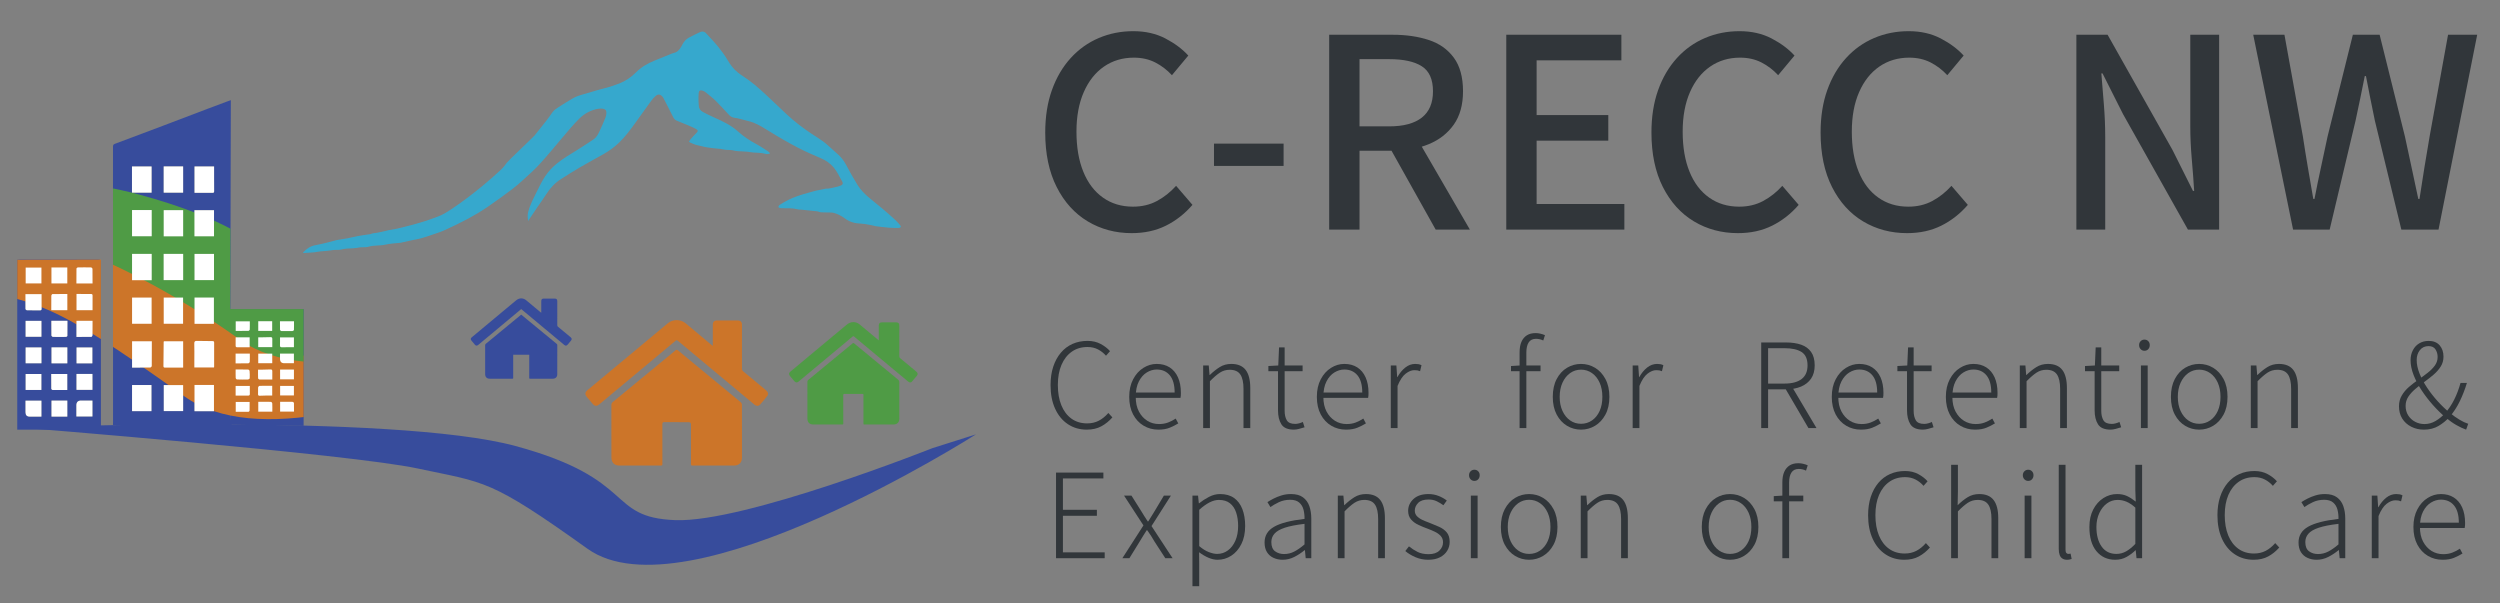 <?xml version="1.0" encoding="UTF-8"?> <svg xmlns="http://www.w3.org/2000/svg" xmlns:xlink="http://www.w3.org/1999/xlink" id="final_logo_-_400px_wide" data-name="final logo - 400px wide" width="580" height="140" version="1.1" viewBox="0 0 580 140"><rect x="0" y="0" width="580" height="140" fill="#808080" stroke="none"/><defs><clipPath id="clippath"><path d="M23.412,99.685H4.002v-39.414l19.41-.051v39.464ZM26.214,98.62l44.225.183v-27.104h-17.033l.149-48.462-27.341,10.362v65.02Z" fill="none" stroke-width="0"></path></clipPath></defs><g id="mtn"><path d="M208.83,52.243c-.335-.393-.678-.783-1.052-1.138-1.921-1.822-3.989-3.473-6.037-5.147-1.093-.893-2.088-1.905-2.83-3.106-.932-1.507-1.798-3.058-2.625-4.626-.461-.875-1.046-1.629-1.753-2.299-.465-.44-.953-.858-1.434-1.28-.698-.612-1.366-1.266-2.109-1.818-.859-.639-1.79-1.179-2.681-1.775-2.063-1.382-4.036-2.88-5.851-4.578-1.6-1.497-3.168-3.027-4.779-4.512-1.656-1.527-3.337-3.028-5.247-4.244-.418-.266-.819-.561-1.209-.866-1.025-.799-1.773-1.814-2.434-2.934-.648-1.098-1.415-2.136-2.22-3.127-.871-1.073-1.847-2.062-2.777-3.087-.41-.452-.913-.47-1.418-.24-.788.359-1.556.762-2.332,1.147-.604.3-1.109.72-1.477,1.286-.191.293-.337.616-.515.918-.397.671-.852,1.267-1.681,1.454-.339.077-.662.226-.987.356-1.183.477-2.362.962-3.544,1.44-1.605.65-3.082,1.506-4.306,2.744-1.12,1.133-2.406,1.989-3.893,2.57-1.229.48-2.477.882-3.76,1.187-.538.128-1.071.283-1.602.439-.946.278-1.883.589-2.836.841-.941.249-1.856.557-2.694,1.053-1.048.62-2.087,1.257-3.107,1.922-.55.359-1.118.708-1.506,1.273-.444.646-.896,1.287-1.377,1.905-.902,1.157-1.825,2.298-2.745,3.441-.333.413-6.11,5.86-6.396,6.265-.426.604-.89,1.2-1.43,1.7-1.32,1.22-2.664,2.419-4.052,3.561-2.361,1.944-4.776,3.821-7.333,5.507-1.034.682-2.065,1.366-3.247,1.781-.911.32-1.809.681-2.727.978-1.033.334-2.08.623-3.124.92-.494.14-.995.254-1.494.379-.697.175-1.39.369-2.092.518-.723.153-1.455.262-2.183.392-.06.011-.117.04-.177.054-.761.174-1.515.388-2.285.506-.51.078-1.025.093-1.509.302-.129.055-.283.052-.426.074-.813.123-1.63.224-2.437.374-.846.157-1.681.378-2.526.541-.766.147-1.541.254-2.311.379-.061.01-.123.019-.182.034-.673.177-1.342.369-2.018.53-.958.229-1.914.478-2.884.644-1.119.191-1.98.78-2.743,1.566-.071.073-.112.176-.163.258.656-.039,1.27-.075,1.884-.113.247-.015.496-.024.74-.057.467-.063.93-.158,1.398-.21.554-.061,1.114-.078,1.668-.137.53-.056,1.056-.162,1.587-.209.514-.045,1.056.049,1.544-.079.915-.241,1.836-.273,2.766-.294.287-.006.574-.049.859-.088.346-.047.688-.129,1.035-.156.556-.044,1.152.061,1.665-.103,1.302-.415,2.664-.198,3.981-.504,1.136-.264,2.326-.295,3.492-.43.061-.007.121-.025.182-.039.801-.179,1.602-.364,2.405-.536.702-.151,1.417-.249,2.107-.439.91-.251,1.806-.554,2.699-.862.973-.335,1.964-.638,2.896-1.066,1.818-.833,3.629-1.69,5.389-2.637,1.544-.83,3.057-1.732,4.508-2.715,1.967-1.331,3.878-2.747,5.779-4.172.924-.693,1.795-1.464,2.646-2.247,1.263-1.161,2.561-2.296,3.711-3.563,1.848-2.034,3.596-4.158,5.37-6.258,1.215-1.437,2.417-2.881,3.754-4.212,1.257-1.252,2.725-2.055,4.467-2.347.342-.057.705-.057,1.05-.012.576.074.854.392.83.958-.016.363-.074.744-.209,1.077-.443,1.088-.904,2.17-1.408,3.231-.327.687-.682,1.386-1.342,1.828-1.201.804-2.408,1.599-3.631,2.369-1.643,1.034-3.34,1.988-4.849,3.216-1.06.862-2.01,1.836-2.769,2.993-.727,1.108-1.31,2.286-1.891,3.471-.779,1.588-1.636,3.137-2.063,4.875-.122.499-.173,1.37.06,2.052.08-.182.109-.284.165-.367.655-.978,1.31-1.955,1.972-2.928.674-.99,1.385-1.956,2.027-2.966.902-1.419,2.02-2.614,3.44-3.512,1.446-.914,2.889-1.836,4.366-2.698,1.817-1.059,3.672-2.052,5.502-3.089,1.3-.736,2.498-1.619,3.578-2.651,1.503-1.436,2.712-3.116,3.921-4.793,1.184-1.642,2.351-3.298,3.545-4.933.278-.381.613-.73.964-1.048.6-.544,1.125-.482,1.649.147.066.079.135.16.181.25.764,1.487,1.54,2.968,2.274,4.47.198.405.472.672.864.835.836.348,1.683.67,2.517,1.024.644.273,1.292.546,1.905.88.533.29.517.535.098.953-.482.48-.937.987-1.388,1.496-.129.145-.204.337-.323.541.181.105.295.192.423.241.519.197,1.03.453,1.569.553.746.139,1.461.386,2.222.496,1.062.153,2.12.29,3.189.361.061.004.119.035.18.045.323.056.644.128.969.159.575.055,1.172.007,1.726.143.736.18,1.47.2,2.213.228.371.014.743.034,1.112.075.468.052.932.161,1.4.185.908.046,1.816.053,2.705.296.342.094.709.094,1.116-.103-.155-.223-.346-.382-.554-.513-.87-.55-1.716-1.146-2.624-1.626-1.543-.817-2.977-1.771-4.273-2.943-1.584-1.432-3.483-2.337-5.414-3.192-.941-.417-1.871-.864-2.775-1.356-.595-.324-.924-.867-.919-1.581.002-.33-.055-.66-.056-.99-.002-.599-.013-1.201.039-1.796.047-.536.347-.721.859-.565.253.077.513.194.716.359.817.664,1.657,1.309,2.406,2.044,1.047,1.027,2.024,2.126,3.025,3.2.398.428.87.679,1.457.731.266.024.531.083.791.147.696.172,1.39.349,2.082.536.456.123.921.233,1.358.409,1.287.518,2.467,1.243,3.638,1.977,2.169,1.36,4.39,2.627,6.657,3.819,1.754.922,3.57,1.695,5.385,2.478,1.133.488,2.12,1.154,2.935,2.112.859,1.008,1.354,2.217,2.024,3.328.21.348.069.718-.311.866-.42.164-.855.316-1.297.393-.748.13-1.474.408-2.252.351-.097-.007-.198.051-.299.072-.422.086-.844.171-1.267.254-.181.035-.368.05-.546.097-.616.162-1.231.328-1.843.506-.827.24-1.661.464-2.473.749-.756.266-1.504.569-2.224.92-.683.334-1.334.738-1.98,1.142-.2.125-.437.349-.284.609.073.125.353.135.544.18.098.023.206.008.309.009,1.219.007,2.442-.048,3.639.276.235.064.494.033.74.058,1.228.125,2.456.254,3.683.383.061.006.127.01.182.035.568.257,1.172.212,1.77.223.434.008.869.007,1.303.022.185.006.373.024.551.071.948.249,1.811.681,2.591,1.269,1.114.84,2.379,1.201,3.757,1.235.309.008.618.044.924.088.364.052.726.123,1.088.192.343.066.685.139,1.026.214.14.031.275.092.416.109,1.022.121,2.043.259,3.068.342.761.061,1.529.06,2.294.058.159,0,.366-.092.456-.213.051-.069-.057-.31-.153-.423Z" fill="#36a8cd" stroke-width="0"></path></g><path id="road" d="M4.67,99.197s76.37,6.105,92.181,9.482c15.81,3.377,16.617,2.301,39.462,18.641,22.845,16.34,90.119-26.551,90.119-26.551l-10.152,3.218s-43.561,17.313-59.631,16.684c-16.071-.629-8.701-9.518-37.059-17.198-28.358-7.679-114.92-4.275-114.92-4.275Z" fill="#374c9c" stroke-width="0"></path><g id="office-buildings"><path id="building-1" d="M23.412,99.685H4.002v-39.414c.223-.016.457-.048.691-.048,5.886-.003,11.771-.003,17.657-.001,1.062,0,1.062.006,1.062,1.041,0,12.363,0,24.726,0,37.088v1.334ZM21.426,84.298v-3.683h-3.664v3.683h3.664ZM11.935,62.053v3.703h3.679v-3.703h-3.679ZM17.75,86.756v3.687h3.693v-3.687h-3.693ZM15.604,90.486v-3.718h-3.716c0,1.163-.008,2.288.014,3.412.002.104.194.291.301.293,1.124.022,2.248.013,3.401.013ZM9.613,62.079h-3.657v3.673h3.657v-3.673ZM21.471,65.761c0-1.172.01-2.282-.015-3.392-.003-.115-.206-.321-.321-.324-1.022-.025-2.045-.024-3.068-.003-.115.002-.324.172-.326.267-.023,1.14-.015,2.282-.015,3.451h3.744ZM11.917,74.431c0,1.166-.01,2.287.016,3.407.003.113.219.313.34.316,1.021.026,2.043.022,3.064.003.104-.002.293-.159.294-.247.02-1.153.013-2.306.013-3.48h-3.727ZM17.742,78.167c1.18,0,2.321.009,3.461-.017.093-.002.254-.247.258-.383.025-.762.011-1.526.011-2.289,0-.354,0-.709,0-1.05h-3.73v3.74ZM5.949,84.28h3.665v-3.674h-3.665v3.674ZM15.618,80.593h-3.666v3.7h3.666v-3.7ZM9.597,90.468v-3.699h-3.647v3.699h3.647ZM9.609,78.126v-3.686h-3.668v3.686h3.668ZM21.472,71.963c0-1.176-.006-2.284.004-3.393.003-.31-.127-.365-.412-.36-.795.016-1.592-.005-2.387-.01-.307-.002-.614,0-.925,0v3.763h3.72ZM5.9,68.241c0,1.204-.009,2.328.016,3.451.002.103.221.287.343.29,1.002.024,2.006.003,3.008.02.308.005.387-.117.383-.398-.011-.849-.003-1.698-.003-2.548,0-.27,0-.54,0-.814h-3.748ZM9.607,96.652v-3.704h-3.687c0,.938,0,1.818,0,2.698q0,1.007.974,1.006c.897,0,1.794,0,2.713,0ZM15.615,96.648v-3.708h-3.664v3.708h3.664ZM15.623,71.96v-3.754c-1.177,0-2.316-.01-3.454.018-.095.002-.26.255-.262.394-.022,1.102-.012,2.206-.012,3.342h3.728ZM21.444,92.932c-.903,0-1.767.002-2.63,0q-1.091-.003-1.091,1.101v2.589h3.72v-3.689Z" fill="#374c9c" stroke-width="0"></path><path id="building_2" data-name="building 2" d="M53.555,23.238c0,13.593-.155,57.575-.203,71.161-.009,2.556.496,4.546.496,4.546l-27.633-.325s.009-.792.009-1.1c0-21.158,0-42.316-.009-63.473,0-.366.078-.544.442-.679,3.683-1.369,7.36-2.756,11.035-4.147,3.479-1.317,6.954-2.647,10.432-3.966,1.611-.611,3.226-1.209,4.84-1.811.176-.066.354-.124.591-.206ZM35.198,48.73h-4.566v6.083h4.566v-6.083ZM35.225,79.167h-4.584v6.115c1.434,0,2.823.009,4.21-.016.127-.002.356-.223.358-.345.023-1.923.016-3.846.016-5.755ZM30.64,69.035v6.078h4.534v-6.078h-4.534ZM45.129,69.029v6.099h4.496v-6.099h-4.496ZM30.619,44.692h4.547v-6.069h-4.547v6.069ZM49.667,38.615h-4.537v6.115c1.432,0,2.819-.005,4.206.004.335.002.343-.184.341-.438-.011-1.094-.009-2.187-.01-3.281-.001-.794,0-1.587,0-2.4ZM49.651,54.824v-6.054h-4.54v6.054h4.54ZM49.651,85.251c.013-.104.029-.17.029-.237,0-1.839-.006-3.678.003-5.517.002-.318-.139-.362-.414-.363-1.194-.003-2.387-.032-3.581-.044-.378-.004-.631.067-.614.578.043,1.283.014,2.567.014,3.851,0,.567,0,1.135,0,1.731h4.563ZM49.639,89.309h-4.515v6.089h4.515v-6.089ZM35.196,58.9h-4.561v6.108h4.561v-6.108ZM30.637,89.327v6.058h4.499v-6.058h-4.499ZM49.648,58.906h-4.522v6.078h4.522v-6.078ZM42.474,75.111v-6.075h-4.492v6.075h4.492ZM42.493,54.832v-6.076h-4.518v6.076h4.518ZM42.491,79.177h-4.464c-.022.058-.055.105-.056.152-.019,1.872-.032,3.743-.055,5.615-.004.338.198.341.443.34,1.127-.005,2.254-.002,3.381-.002.251,0,.501,0,.751,0v-6.105ZM37.977,38.611v6.083h4.509v-6.083h-4.509ZM37.964,64.986h4.532v-6.086h-4.532v6.086ZM42.488,89.343h-4.488v6.028h4.488v-6.028Z" fill="#374c9c" stroke-width="0"></path><path id="right-building" d="M53.406,71.699h17.033v27.104l-17.033-.266v-26.838ZM63.173,80.541c0-.683-.006-1.305.003-1.927.004-.32-.136-.412-.446-.396-.64.033-1.282.031-1.923.04-.302.004-.605,0-.898,0v2.282h3.264ZM63.173,88.058c0-.696-.005-1.316.002-1.935.004-.307-.119-.431-.436-.414-.587.032-1.176.037-1.765.047-.34.006-.679.001-1.109.001,0,.702-.014,1.356.015,2.008.005.102.204.278.316.28.966.022,1.932.013,2.977.013ZM63.18,95.509c0-.66.018-1.282-.014-1.902-.007-.136-.188-.372-.295-.376-.965-.029-1.931-.017-2.952-.017v2.295h3.26ZM63.146,74.523h-3.232v2.245h3.232v-2.245ZM63.161,82.045h-3.248v2.222h3.248v-2.222ZM54.668,85.715c0,.694-.016,1.332.014,1.968.006.127.182.348.286.352.847.031,1.697.035,2.544.009.15-.004.416-.177.422-.283.031-.57.015-1.144-.032-1.713-.01-.119-.219-.314-.341-.318-.966-.026-1.933-.015-2.893-.015ZM57.921,80.565v-2.31h-3.252c0,.636.007,1.271-.003,1.905-.005.275.072.414.38.41.947-.013,1.894-.005,2.876-.005ZM63.154,89.503c-1.018,0-1.987-.014-2.954.018-.116.004-.309.245-.319.387-.036.499.02,1.004-.014,1.504-.024.36.142.41.428.397.449-.021.898-.035,1.347-.041.495-.007.989-.002,1.512-.002v-2.262ZM64.982,88.005h3.21v-2.27h-3.21v2.27ZM64.963,78.271c0,.612.021,1.235-.008,1.855-.017.368.154.448.462.442.606-.012,1.213-.017,1.819-.022.321-.003.642,0,.955,0v-2.274h-3.229ZM64.987,93.212v2.286h3.224c0-.692.014-1.331-.014-1.968-.005-.11-.187-.301-.291-.304-.965-.024-1.93-.014-2.919-.014ZM54.686,76.776c1.016,0,1.983.01,2.95-.014.109-.003.301-.188.306-.295.029-.633.014-1.267.014-1.919h-3.27v2.228ZM57.959,89.538h-3.294v2.241c.954,0,1.931-.002,2.908.002.283.001.398-.117.39-.408-.015-.586-.005-1.173-.005-1.835ZM57.916,93.251h-3.226v2.293c1.018,0,1.999.007,2.979-.012.084-.002.234-.166.237-.258.02-.669.011-1.339.011-2.024ZM54.658,82.035v2.273c.982,0,1.964.012,2.946-.015.121-.003.333-.212.339-.334.035-.632.016-1.266.016-1.923h-3.301ZM64.952,74.535c0,.702-.014,1.34.014,1.976.005.105.195.287.304.29.862.024,1.725.024,2.587.002.12-.003.333-.162.337-.257.029-.666.016-1.334.016-2.012h-3.257ZM68.187,82.038h-3.224c0,.42,0,.813,0,1.206q-.002,1.025,1.001,1.024c.736,0,1.473,0,2.223,0v-2.23ZM68.186,89.531h-3.196v2.211h3.196v-2.211Z" fill="#374c9c" stroke-width="0"></path><g id="color-waves"><g id="waves"><g clip-path="url(#clippath)"><path d="M-143.686,52.142s108.199,8.649,130.599,13.433c22.4,4.784,23.543,3.26,55.909,26.41,32.366,23.15,127.678-37.617,127.678-37.617l-14.383,4.559s-61.715,24.528-84.484,23.637c-22.768-.891-12.327-13.485-52.504-24.365-40.177-10.88-162.815-6.057-162.815-6.057Z" fill="#cc7529" stroke-width="0"></path><path d="M-130.748,39.023L-.149,52.456s23.543,3.26,55.909,26.41c32.366,23.15,127.678-37.617,127.678-37.617l-14.383,4.559s-61.715,24.528-84.484,23.637c-22.768-.891-12.327-13.485-52.504-24.365-40.177-10.88-162.815-6.057-162.815-6.057Z" fill="#4f9b45" stroke-width="0"></path><polygon points="23.412 60.221 4.693 60.221 4.693 99.197 24.082 99.197 23.412 60.221" fill="none" stroke-width="0"></polygon></g></g></g><g id="building_1_copy_4" data-name="building 1 copy 4"><path d="M21.426,84.298v-3.683h-3.664v3.683h3.664Z" fill="#fff" stroke-width="0"></path><path d="M11.935,62.053v3.703h3.679v-3.703h-3.679Z" fill="#fff" stroke-width="0"></path><path d="M17.75,86.756v3.687h3.693v-3.687h-3.693Z" fill="#fff" stroke-width="0"></path><path d="M15.604,90.486v-3.718h-3.716c0,1.163-.008,2.288.014,3.412.002.104.194.291.301.293,1.124.022,2.248.013,3.401.013Z" fill="#fff" stroke-width="0"></path><path d="M9.613,62.079h-3.657v3.673h3.657v-3.673Z" fill="#fff" stroke-width="0"></path><path d="M21.471,65.761c0-1.172.01-2.282-.015-3.392-.003-.115-.206-.321-.321-.324-1.022-.025-2.045-.024-3.068-.003-.115.002-.324.172-.326.267-.023,1.14-.015,2.282-.015,3.451h3.744Z" fill="#fff" stroke-width="0"></path><path d="M11.917,74.431c0,1.166-.01,2.287.016,3.407.003.113.219.313.34.316,1.021.026,2.043.022,3.064.003.104-.002.293-.159.294-.247.02-1.153.013-2.306.013-3.48h-3.727Z" fill="#fff" stroke-width="0"></path><path d="M17.742,78.167c1.18,0,2.321.009,3.461-.017.093-.002.254-.247.258-.383.025-.762.011-1.526.011-2.289,0-.354,0-.709,0-1.05h-3.73v3.74Z" fill="#fff" stroke-width="0"></path><path d="M5.949,84.28h3.665v-3.674h-3.665v3.674Z" fill="#fff" stroke-width="0"></path><path d="M15.618,80.593h-3.666v3.7h3.666v-3.7Z" fill="#fff" stroke-width="0"></path><path d="M9.597,90.468v-3.699h-3.647v3.699h3.647Z" fill="#fff" stroke-width="0"></path><path d="M9.609,78.126v-3.686h-3.668v3.686h3.668Z" fill="#fff" stroke-width="0"></path><path d="M21.472,71.963c0-1.176-.006-2.284.004-3.393.003-.31-.127-.365-.412-.36-.795.016-1.592-.005-2.387-.01-.307-.002-.614,0-.925,0v3.763h3.72Z" fill="#fff" stroke-width="0"></path><path d="M5.9,68.241c0,1.204-.009,2.328.016,3.451.002.103.221.287.343.29,1.002.024,2.006.003,3.008.02.308.005.387-.117.383-.398-.011-.849-.003-1.698-.003-2.548,0-.27,0-.54,0-.814h-3.748Z" fill="#fff" stroke-width="0"></path><path d="M9.607,96.652v-3.704h-3.687c0,.938,0,1.818,0,2.698q0,1.007.974,1.006c.897,0,1.794,0,2.713,0Z" fill="#fff" stroke-width="0"></path><path d="M15.615,96.648v-3.708h-3.664v3.708h3.664Z" fill="#fff" stroke-width="0"></path><path d="M15.623,71.96v-3.754c-1.177,0-2.316-.01-3.454.018-.095.002-.26.255-.262.394-.022,1.102-.012,2.206-.012,3.342h3.728Z" fill="#fff" stroke-width="0"></path><path d="M21.444,92.932c-.903,0-1.767.002-2.63,0q-1.091-.003-1.091,1.101v2.589h3.72v-3.689Z" fill="#fff" stroke-width="0"></path></g><g id="right_building_copy_4" data-name="right building copy 4"><path d="M63.173,80.541c0-.683-.006-1.305.003-1.927.004-.32-.136-.412-.446-.396-.64.033-1.282.031-1.923.04-.302.004-.605,0-.898,0v2.282h3.264Z" fill="#fff" stroke-width="0"></path><path d="M63.173,88.058c0-.696-.005-1.316.002-1.935.004-.307-.119-.431-.436-.414-.587.032-1.176.037-1.765.047-.34.006-.679.001-1.109.001,0,.702-.014,1.356.015,2.008.005.102.204.278.316.28.966.022,1.932.013,2.977.013Z" fill="#fff" stroke-width="0"></path><path d="M63.18,95.509c0-.66.018-1.282-.014-1.902-.007-.136-.188-.372-.295-.376-.965-.029-1.931-.017-2.952-.017v2.295h3.26Z" fill="#fff" stroke-width="0"></path><path d="M63.146,74.523h-3.232v2.245h3.232v-2.245Z" fill="#fff" stroke-width="0"></path><path d="M63.161,82.045h-3.248v2.222h3.248v-2.222Z" fill="#fff" stroke-width="0"></path><path d="M54.668,85.715c0,.694-.016,1.332.014,1.968.006.127.182.348.286.352.847.031,1.697.035,2.544.009.15-.004.416-.177.422-.283.031-.57.015-1.144-.032-1.713-.01-.119-.219-.314-.341-.318-.966-.026-1.933-.015-2.893-.015Z" fill="#fff" stroke-width="0"></path><path d="M57.921,80.565v-2.31h-3.252c0,.636.007,1.271-.003,1.905-.005.275.072.414.38.41.947-.013,1.894-.005,2.876-.005Z" fill="#fff" stroke-width="0"></path><path d="M63.154,89.503c-1.018,0-1.987-.014-2.954.018-.116.004-.309.245-.319.387-.036.499.02,1.004-.014,1.504-.024.36.142.41.428.397.449-.021.898-.035,1.347-.041.495-.007.989-.002,1.512-.002v-2.262Z" fill="#fff" stroke-width="0"></path><path d="M64.982,88.005h3.21v-2.27h-3.21v2.27Z" fill="#fff" stroke-width="0"></path><path d="M64.963,78.271c0,.612.021,1.235-.008,1.855-.017.368.154.448.462.442.606-.012,1.213-.017,1.819-.022.321-.003.642,0,.955,0v-2.274h-3.229Z" fill="#fff" stroke-width="0"></path><path d="M64.987,93.212v2.286h3.224c0-.692.014-1.331-.014-1.968-.005-.11-.187-.301-.291-.304-.965-.024-1.93-.014-2.919-.014Z" fill="#fff" stroke-width="0"></path><path d="M54.686,76.776c1.016,0,1.983.01,2.95-.014.109-.003.301-.188.306-.295.029-.633.014-1.267.014-1.919h-3.27v2.228Z" fill="#fff" stroke-width="0"></path><path d="M57.959,89.538h-3.294v2.241c.954,0,1.931-.002,2.908.002.283.001.398-.117.39-.408-.015-.586-.005-1.173-.005-1.835Z" fill="#fff" stroke-width="0"></path><path d="M57.916,93.251h-3.226v2.293c1.018,0,1.999.007,2.979-.012.084-.002.234-.166.237-.258.02-.669.011-1.339.011-2.024Z" fill="#fff" stroke-width="0"></path><path d="M54.658,82.035v2.273c.982,0,1.964.012,2.946-.015.121-.003.333-.212.339-.334.035-.632.016-1.266.016-1.923h-3.301Z" fill="#fff" stroke-width="0"></path><path d="M64.952,74.535c0,.702-.014,1.34.014,1.976.005.105.195.287.304.29.862.024,1.725.024,2.587.002.12-.003.333-.162.337-.257.029-.666.016-1.334.016-2.012h-3.257Z" fill="#fff" stroke-width="0"></path><path d="M68.187,82.038h-3.224c0,.42,0,.813,0,1.206q-.002,1.025,1.001,1.024c.736,0,1.473,0,2.223,0v-2.23Z" fill="#fff" stroke-width="0"></path><path d="M68.186,89.531h-3.196v2.211h3.196v-2.211Z" fill="#fff" stroke-width="0"></path></g><g id="building_2_copy_4" data-name="building 2 copy 4"><path d="M35.198,48.73h-4.566v6.083h4.566v-6.083Z" fill="#fff" stroke-width="0"></path><path d="M35.225,79.167h-4.584v6.115c1.434,0,2.823.009,4.21-.016.127-.002.356-.223.358-.345.023-1.923.016-3.846.016-5.755Z" fill="#fff" stroke-width="0"></path><path d="M30.64,69.035v6.078h4.534v-6.078h-4.534Z" fill="#fff" stroke-width="0"></path><path d="M45.129,69.029v6.099h4.496v-6.099h-4.496Z" fill="#fff" stroke-width="0"></path><path d="M30.619,44.692h4.547v-6.069h-4.547v6.069Z" fill="#fff" stroke-width="0"></path><path d="M49.667,38.615h-4.537v6.115c1.432,0,2.819-.005,4.206.004.335.002.343-.184.341-.438-.011-1.094-.009-2.187-.01-3.281-.001-.794,0-1.587,0-2.4Z" fill="#fff" stroke-width="0"></path><path d="M49.651,54.824v-6.054h-4.54v6.054h4.54Z" fill="#fff" stroke-width="0"></path><path d="M49.651,85.251c.013-.104.029-.17.029-.237,0-1.839-.006-3.678.003-5.517.002-.318-.139-.362-.414-.363-1.194-.003-2.387-.032-3.581-.044-.378-.004-.631.067-.614.578.043,1.283.014,2.567.014,3.851,0,.567,0,1.135,0,1.731h4.563Z" fill="#fff" stroke-width="0"></path><path d="M49.639,89.309h-4.515v6.089h4.515v-6.089Z" fill="#fff" stroke-width="0"></path><path d="M35.196,58.9h-4.561v6.108h4.561v-6.108Z" fill="#fff" stroke-width="0"></path><path d="M30.637,89.327v6.058h4.499v-6.058h-4.499Z" fill="#fff" stroke-width="0"></path><path d="M49.648,58.906h-4.522v6.078h4.522v-6.078Z" fill="#fff" stroke-width="0"></path><path d="M42.474,75.111v-6.075h-4.492v6.075h4.492Z" fill="#fff" stroke-width="0"></path><path d="M42.493,54.832v-6.076h-4.518v6.076h4.518Z" fill="#fff" stroke-width="0"></path><path d="M42.491,79.177h-4.464c-.022.058-.055.105-.056.152-.019,1.872-.032,3.743-.055,5.615-.004.338.198.341.443.34,1.127-.005,2.254-.002,3.381-.002.251,0,.501,0,.751,0v-6.105Z" fill="#fff" stroke-width="0"></path><path d="M37.977,38.611v6.083h4.509v-6.083h-4.509Z" fill="#fff" stroke-width="0"></path><path d="M37.964,64.986h4.532v-6.086h-4.532v6.086Z" fill="#fff" stroke-width="0"></path><path d="M42.488,89.343h-4.488v6.028h4.488v-6.028Z" fill="#fff" stroke-width="0"></path></g></g><g id="house"><path d="M172.137,100.128c0,2.011.002,4.022,0,6.033-.001,1.144-.695,1.847-1.834,1.848-3.179.003-6.359.002-9.538,0-.427,0-.453-.025-.453-.452-.001-3.028,0-6.056,0-9.085q0-.525-.541-.526c-1.884,0-3.769.008-5.653-.007-.357-.003-.45.115-.448.459.011,3.028.007,6.056.006,9.085,0,.523-.004.526-.518.526-3.145,0-6.289.002-9.434,0-1.188,0-1.873-.689-1.874-1.88-.002-4.045.002-8.091-.006-12.136,0-.314.086-.529.34-.737,4.591-3.768,9.173-7.548,13.756-11.325.241-.198.489-.39.713-.606.238-.23.426-.218.679-.004.952.807,1.92,1.594,2.883,2.389,2.861,2.36,5.723,4.721,8.584,7.081,1.034.853,2.077,1.695,3.096,2.566.14.119.23.373.232.565.016,2.069.01,4.138.01,6.207Z" fill="#cc7529" stroke-width="0"></path><path d="M165.368,80.247c0-.226,0-.362,0-.497,0-1.445-.002-2.889,0-4.334.001-.759.314-1.072,1.078-1.073,1.538-.004,3.075-.004,4.613,0,.773.002,1.076.306,1.077,1.072.001,3.352.003,6.704-.004,10.055,0,.286.065.493.298.684,1.723,1.416,3.436,2.845,5.148,4.273.167.14.346.284.462.463.214.334.186.7-.059,1.005-.534.667-1.075,1.33-1.646,1.966-.347.387-.864.382-1.281.036-1.165-.966-2.324-1.94-3.486-2.909-2.406-2.004-4.813-4.007-7.219-6.012-2.316-1.931-4.632-3.864-6.945-5.798-.407-.34-.413-.341-.804-.015-2.972,2.481-5.945,4.959-8.918,7.438-2.884,2.405-5.77,4.808-8.653,7.214-.566.472-1.054.442-1.53-.116-.443-.519-.884-1.038-1.319-1.563-.542-.654-.494-1.118.155-1.658,3.226-2.681,6.453-5.361,9.676-8.045,2.975-2.477,5.944-4.96,8.921-7.435,1.192-.991,2.967-.97,4.157.026,2.002,1.676,4.006,3.351,6.01,5.026.06.05.127.092.27.196Z" fill="#cc7529" stroke-width="0"></path></g><g id="house-2" data-name="house"><path d="M187.317,92.914c0-1.449.003-2.897-.004-4.346,0-.191.064-.315.209-.434,3.061-2.518,6.118-5.039,9.176-7.56.364-.3.733-.595,1.091-.902.136-.117.235-.119.376-.002,1.384,1.148,2.774,2.29,4.161,3.434,1.921,1.584,3.841,3.17,5.766,4.75.541.444.548.435.548,1.126,0,2.718,0,5.437,0,8.155,0,.845-.503,1.348-1.351,1.348-2.214.001-4.429,0-6.643,0-.324,0-.325-.001-.325-.327,0-2.149,0-4.297,0-6.446,0-.316,0-.317-.325-.317-1.351,0-2.703.006-4.054-.006-.253-.002-.31.077-.309.319.009,2.14.005,4.281.005,6.422,0,.354-.001.355-.346.355-2.206,0-4.412,0-6.619,0-.851,0-1.354-.5-1.355-1.345,0-1.408,0-2.816,0-4.224Z" fill="#4f9b45" stroke-width="0"></path><path d="M203.877,78.965c0-.162,0-.249,0-.336,0-1.025-.001-2.051,0-3.076,0-.542.228-.77.774-.771,1.074-.003,2.149-.003,3.223,0,.544.002.765.23.765.778,0,2.368.002,4.736-.004,7.104,0,.187.051.314.198.435,1.2.987,2.394,1.982,3.59,2.975.081.068.163.136.239.208.266.253.317.562.091.851-.372.473-.759.935-1.162,1.381-.26.288-.582.277-.911.004-1.309-1.086-2.615-2.175-3.921-3.263-2.506-2.089-5.012-4.178-7.518-6.267-.356-.297-.718-.587-1.066-.894-.145-.128-.244-.125-.392,0-1.246,1.047-2.498,2.086-3.748,3.127-1.925,1.604-3.851,3.208-5.775,4.812-.925.771-1.849,1.543-2.773,2.315-.081.068-.161.138-.246.201-.337.251-.649.232-.929-.085-.371-.421-.732-.852-1.082-1.29-.263-.329-.22-.652.121-.939,1.327-1.114,2.66-2.222,3.991-3.332,2.631-2.193,5.263-4.386,7.894-6.578.431-.359.861-.721,1.299-1.072.871-.699,2.034-.702,2.898.011,1.362,1.123,2.712,2.261,4.068,3.392.105.088.212.174.376.31Z" fill="#4f9b45" stroke-width="0"></path></g><g id="house-3" data-name="house"><path d="M120.922,72.997c.501.412.989.813,1.476,1.215,2.249,1.853,4.498,3.707,6.749,5.559.096.079.142.162.142.292-.004,2.264-.002,4.527-.004,6.791,0,.603-.404,1.004-1.015,1.005-1.765.003-3.531-.002-5.296.005-.176,0-.193-.071-.193-.216.005-1.758.004-3.517.005-5.275,0-.019-.004-.038-.009-.075h-3.719v.216c0,1.707-.002,3.414.003,5.122,0,.169-.036.229-.22.228-1.746-.007-3.492-.004-5.238-.005-.655,0-1.047-.394-1.047-1.051,0-2.238.001-4.476-.003-6.714,0-.15.049-.247.163-.34,2.113-1.737,4.223-3.478,6.334-5.218.616-.508,1.234-1.014,1.871-1.538Z" fill="#374c9c" stroke-width="0"></path><path d="M120.921,71.709c-.884.737-1.754,1.46-2.622,2.184-2.273,1.895-4.546,3.79-6.819,5.685-.182.151-.361.305-.546.453-.289.231-.531.211-.768-.067-.266-.311-.527-.625-.787-.941-.234-.285-.22-.526.063-.764.959-.806,1.924-1.605,2.886-2.407,1.969-1.641,3.938-3.281,5.907-4.921.511-.425,1.018-.854,1.535-1.273.706-.573,1.605-.577,2.303,0,1.084.895,2.16,1.801,3.239,2.702.072.06.145.119.25.206.005-.106.011-.173.011-.239,0-.812,0-1.624,0-2.436,0-.462.159-.621.622-.621.819,0,1.637,0,2.456,0,.475,0,.637.16.637.628,0,1.854.002,3.708-.003,5.562,0,.149.045.247.158.34.937.772,1.87,1.549,2.805,2.325.054.045.108.09.161.137.274.245.292.479.056.765-.252.306-.507.609-.761.913-.256.307-.5.334-.808.078-1.499-1.246-2.996-2.495-4.494-3.743-1.684-1.403-3.368-2.807-5.052-4.21-.137-.114-.274-.228-.425-.354Z" fill="#374c9c" stroke-width="0"></path></g><g id="text"><g><path d="M262.574,54.089c-3.773,0-7.177-.908-10.213-2.725-3.036-1.817-5.44-4.475-7.21-7.971-1.771-3.496-2.657-7.705-2.657-12.629,0-3.679.517-6.968,1.552-9.866,1.035-2.9,2.485-5.372,4.348-7.419,1.864-2.047,4.037-3.599,6.521-4.658,2.485-1.057,5.152-1.588,8.004-1.588,2.806,0,5.29.564,7.453,1.691,2.162,1.129,3.934,2.451,5.314,3.967l-3.796,4.555c-1.15-1.242-2.449-2.23-3.899-2.967-1.449-.735-3.095-1.103-4.933-1.103-2.623,0-4.934.691-6.936,2.07-2.001,1.379-3.565,3.359-4.692,5.934-1.128,2.578-1.691,5.635-1.691,9.177,0,3.588.529,6.682,1.587,9.28,1.058,2.601,2.576,4.601,4.555,6.004,1.977,1.405,4.301,2.106,6.969,2.106,2.07,0,3.921-.438,5.555-1.312,1.632-.874,3.116-2.047,4.451-3.519l3.795,4.416c-1.794,2.07-3.854,3.681-6.175,4.831-2.324,1.15-4.958,1.725-7.901,1.725Z" fill="#31363a" stroke-width="0"></path><path d="M281.647,38.493v-5.174h16.147v5.174h-16.147Z" fill="#31363a" stroke-width="0"></path><path d="M308.37,53.262V8.064h14.767c3.081,0,5.853.402,8.315,1.207,2.461.807,4.404,2.173,5.831,4.106,1.425,1.931,2.138,4.532,2.138,7.798,0,3.127-.714,5.705-2.138,7.728-1.427,2.024-3.37,3.542-5.831,4.553-2.462,1.013-5.234,1.518-8.315,1.518h-7.728v18.287h-7.039ZM315.408,29.316h6.9c3.312,0,5.831-.678,7.557-2.034,1.725-1.356,2.587-3.393,2.587-6.107,0-2.761-.862-4.694-2.587-5.797-1.726-1.103-4.244-1.655-7.557-1.655h-6.9v15.594ZM333.073,53.262l-11.317-20.218,5.245-3.934,14.008,24.152h-7.936Z" fill="#31363a" stroke-width="0"></path><path d="M349.455,53.262V8.064h26.705v5.934h-19.666v12.696h16.63v5.934h-16.63v14.699h20.355v5.934h-27.394Z" fill="#31363a" stroke-width="0"></path><path d="M403.214,54.089c-3.772,0-7.177-.908-10.213-2.725-3.035-1.817-5.439-4.475-7.21-7.971-1.771-3.496-2.655-7.705-2.655-12.629,0-3.679.516-6.968,1.552-9.866,1.034-2.9,2.485-5.372,4.346-7.419,1.864-2.047,4.037-3.599,6.522-4.658,2.485-1.057,5.151-1.588,8.004-1.588,2.805,0,5.29.564,7.453,1.691,2.161,1.129,3.934,2.451,5.313,3.967l-3.795,4.555c-1.15-1.242-2.449-2.23-3.9-2.967-1.449-.735-3.093-1.103-4.932-1.103-2.624,0-4.934.691-6.937,2.07-2.001,1.379-3.565,3.359-4.692,5.934-1.127,2.578-1.691,5.635-1.691,9.177,0,3.588.529,6.682,1.588,9.28,1.057,2.601,2.575,4.601,4.555,6.004,1.977,1.405,4.3,2.106,6.968,2.106,2.07,0,3.921-.438,5.555-1.312,1.632-.874,3.117-2.047,4.452-3.519l3.795,4.416c-1.794,2.07-3.854,3.681-6.176,4.831s-4.957,1.725-7.901,1.725Z" fill="#31363a" stroke-width="0"></path><path d="M442.456,54.089c-3.772,0-7.177-.908-10.213-2.725-3.035-1.817-5.439-4.475-7.21-7.971s-2.655-7.705-2.655-12.629c0-3.679.516-6.968,1.552-9.866,1.034-2.9,2.485-5.372,4.346-7.419,1.864-2.047,4.037-3.599,6.522-4.658,2.485-1.057,5.151-1.588,8.004-1.588,2.805,0,5.29.564,7.453,1.691,2.161,1.129,3.934,2.451,5.313,3.967l-3.795,4.555c-1.15-1.242-2.449-2.23-3.9-2.967-1.449-.735-3.093-1.103-4.932-1.103-2.624,0-4.934.691-6.937,2.07-2.001,1.379-3.565,3.359-4.692,5.934-1.127,2.578-1.691,5.635-1.691,9.177,0,3.588.529,6.682,1.588,9.28,1.057,2.601,2.575,4.601,4.555,6.004,1.977,1.405,4.3,2.106,6.968,2.106,2.07,0,3.921-.438,5.555-1.312,1.632-.874,3.117-2.047,4.452-3.519l3.795,4.416c-1.794,2.07-3.854,3.681-6.176,4.831s-4.957,1.725-7.901,1.725Z" fill="#31363a" stroke-width="0"></path><path d="M481.719,53.262V8.064h7.244l15.044,26.704,4.761,9.523h.276c-.139-2.3-.322-4.761-.552-7.383-.232-2.622-.345-5.153-.345-7.592V8.064h6.692v45.198h-7.244l-15.044-26.774-4.761-9.453h-.276c.183,2.3.381,4.715.588,7.244.206,2.531.31,5.037.31,7.522v21.461h-6.692Z" fill="#31363a" stroke-width="0"></path><path d="M531.994,53.262l-9.247-45.198h7.246l4.277,23.598c.369,2.441.76,4.867,1.173,7.28.415,2.415.83,4.82,1.242,7.213h.276c.459-2.392.954-4.808,1.485-7.246.529-2.439,1.044-4.854,1.552-7.246l5.865-23.598h6.212l5.865,23.598c.505,2.392,1.023,4.797,1.552,7.213.529,2.415,1.047,4.841,1.552,7.28h.276c.369-2.439.748-4.864,1.139-7.28.39-2.415.794-4.82,1.209-7.213l4.277-23.598h6.762l-8.969,45.198h-8.626l-6.143-25.255c-.369-1.794-.724-3.542-1.07-5.246-.345-1.702-.678-3.403-1-5.107h-.276c-.322,1.704-.668,3.405-1.034,5.107-.371,1.704-.737,3.451-1.106,5.246l-6.004,25.255h-8.487Z" fill="#31363a" stroke-width="0"></path></g><g><path d="M252.122,99.677c-1.63,0-3.079-.417-4.348-1.253-1.268-.834-2.26-2.028-2.973-3.578-.715-1.55-1.072-3.38-1.072-5.494,0-1.59.206-3.013.619-4.271.413-1.259,1.001-2.34,1.766-3.247.765-.906,1.671-1.588,2.718-2.051s2.204-.695,3.471-.695c1.167,0,2.193.242,3.08.724.886.482,1.599,1.036,2.143,1.659l-.935,1.057c-.524-.604-1.142-1.091-1.857-1.464-.714-.373-1.525-.558-2.43-.558-1.409,0-2.626.362-3.653,1.087s-1.822,1.742-2.385,3.049c-.564,1.308-.845,2.868-.845,4.679s.272,3.38.815,4.709,1.324,2.361,2.34,3.096,2.229,1.101,3.638,1.101c1.007,0,1.907-.206,2.702-.619s1.535-1.011,2.22-1.796l.935,1.026c-.764.866-1.619,1.556-2.566,2.068-.946.514-2.073.771-3.381.771Z" fill="#31363a" stroke-width="0"></path><path d="M268.744,99.677c-1.249,0-2.385-.301-3.411-.906s-1.842-1.474-2.446-2.611c-.603-1.137-.906-2.502-.906-4.092,0-1.569.302-2.927.906-4.075.604-1.148,1.394-2.028,2.37-2.641.976-.615,2.008-.922,3.095-.922,1.167,0,2.169.267,3.004.8.835.535,1.479,1.304,1.932,2.31s.679,2.213.679,3.622c0,.181-.005.373-.015.575-.011.2-.036.392-.076.573h-10.718v-1.238h9.359c0-1.771-.373-3.104-1.117-3.999s-1.762-1.344-3.049-1.344c-.784,0-1.55.225-2.294.678s-1.358,1.148-1.842,2.085c-.483.935-.724,2.127-.724,3.576,0,1.35.246,2.487.739,3.411.493.927,1.142,1.64,1.948,2.144.804.503,1.71.756,2.717.756.785,0,1.489-.122,2.113-.362.623-.242,1.208-.543,1.751-.908l.604,1.118c-.584.362-1.238.695-1.963.996s-1.611.453-2.657.453Z" fill="#31363a" stroke-width="0"></path><path d="M279.134,99.315v-14.522h1.298l.181,2.205h.061c.744-.724,1.509-1.333,2.294-1.826.784-.493,1.68-.741,2.687-.741,1.509,0,2.621.463,3.336,1.39.714.927,1.072,2.325,1.072,4.197v9.297h-1.57v-9.087c0-1.51-.247-2.626-.74-3.35s-1.313-1.089-2.46-1.089c-.845,0-1.606.223-2.28.665-.675.442-1.445,1.108-2.31,1.992v10.868h-1.57Z" fill="#31363a" stroke-width="0"></path><path d="M300.21,99.677c-1.429,0-2.405-.413-2.928-1.238s-.784-1.902-.784-3.23v-9.087h-2.234v-1.207l2.294-.122.181-4.195h1.298v4.195h4.166v1.329h-4.166v9.177c0,.906.166,1.64.498,2.205s.981.844,1.947.844c.282,0,.589-.044.921-.135.332-.091.619-.196.86-.318l.393,1.238c-.423.141-.856.267-1.298.377-.443.112-.825.166-1.148.166Z" fill="#31363a" stroke-width="0"></path><path d="M312.274,99.677c-1.249,0-2.385-.301-3.411-.906s-1.842-1.474-2.446-2.611c-.603-1.137-.906-2.502-.906-4.092,0-1.569.302-2.927.906-4.075.604-1.148,1.394-2.028,2.37-2.641.976-.615,2.008-.922,3.095-.922,1.167,0,2.169.267,3.004.8.835.535,1.479,1.304,1.932,2.31s.679,2.213.679,3.622c0,.181-.005.373-.015.575-.011.2-.036.392-.076.573h-10.718v-1.238h9.359c0-1.771-.373-3.104-1.117-3.999s-1.762-1.344-3.049-1.344c-.784,0-1.55.225-2.294.678s-1.358,1.148-1.842,2.085c-.483.935-.724,2.127-.724,3.576,0,1.35.246,2.487.739,3.411.493.927,1.142,1.64,1.948,2.144.804.503,1.71.756,2.717.756.785,0,1.489-.122,2.113-.362.623-.242,1.208-.543,1.751-.908l.604,1.118c-.584.362-1.238.695-1.963.996s-1.611.453-2.657.453Z" fill="#31363a" stroke-width="0"></path><path d="M322.664,99.315v-14.522h1.298l.181,2.687h.061c.502-.906,1.107-1.64,1.811-2.203.704-.564,1.479-.847,2.325-.847.261,0,.513.021.755.061.241.04.473.12.694.242l-.332,1.388c-.242-.101-.449-.166-.619-.196-.172-.029-.407-.046-.71-.046-.644,0-1.318.274-2.023.817s-1.328,1.489-1.872,2.837v9.782h-1.57Z" fill="#31363a" stroke-width="0"></path><path d="M350.553,86.122v-1.207l2.052-.122h4.8v1.329h-6.852ZM352.545,99.315v-17.571c0-.986.145-1.805.438-2.46.291-.653.709-1.152,1.252-1.495.544-.341,1.218-.512,2.025-.512.362,0,.733.044,1.116.135.381.091.735.206,1.057.347l-.394,1.238c-.282-.141-.569-.242-.859-.301-.293-.061-.569-.091-.83-.091-.767,0-1.33.276-1.692.83s-.543,1.344-.543,2.369v17.51h-1.57Z" fill="#31363a" stroke-width="0"></path><path d="M366.797,99.677c-1.167,0-2.249-.297-3.245-.891s-1.796-1.459-2.401-2.597c-.602-1.137-.906-2.51-.906-4.121s.303-2.988.906-4.136c.604-1.146,1.405-2.017,2.401-2.611s2.078-.891,3.245-.891,2.249.297,3.245.891c.998.594,1.803,1.466,2.415,2.611.615,1.148.922,2.527.922,4.136s-.307,2.984-.922,4.121c-.613,1.137-1.417,2.003-2.415,2.597-.996.594-2.078.891-3.245.891ZM366.797,98.319c.946,0,1.796-.261,2.552-.785.754-.522,1.344-1.253,1.765-2.188.423-.937.634-2.028.634-3.277s-.211-2.344-.634-3.289c-.421-.946-1.011-1.687-1.765-2.22-.756-.533-1.607-.8-2.552-.8s-1.79.267-2.535.8-1.333,1.274-1.767,2.22c-.432.946-.649,2.043-.649,3.289s.217,2.34.649,3.277c.434.935,1.021,1.666,1.767,2.188.745.524,1.59.785,2.535.785Z" fill="#31363a" stroke-width="0"></path><path d="M378.779,99.315v-14.522h1.297l.181,2.687h.061c.503-.906,1.108-1.64,1.811-2.203.705-.564,1.48-.847,2.325-.847.261,0,.514.021.756.061.24.04.472.12.693.242l-.331,1.388c-.242-.101-.449-.166-.619-.196-.173-.029-.409-.046-.71-.046-.644,0-1.318.274-2.024.817-.703.543-1.327,1.489-1.872,2.837v9.782h-1.569Z" fill="#31363a" stroke-width="0"></path><path d="M408.6,99.315v-19.864h5.766c1.327,0,2.489.171,3.487.514.994.341,1.769.906,2.325,1.689.552.785.83,1.824.83,3.11,0,1.228-.278,2.249-.83,3.064-.556.815-1.331,1.434-2.325,1.857-.998.423-2.161.634-3.487.634h-4.167v8.996h-1.598ZM410.199,88.99h3.805c1.731,0,3.053-.352,3.972-1.057.914-.703,1.373-1.76,1.373-3.169,0-1.468-.459-2.5-1.373-3.093-.918-.594-2.241-.891-3.972-.891h-3.805v8.211ZM419.559,99.315l-5.526-9.449,1.449-.575,5.947,10.024h-1.87Z" fill="#31363a" stroke-width="0"></path><path d="M431.737,99.677c-1.247,0-2.384-.301-3.411-.906-1.026-.604-1.841-1.474-2.445-2.611s-.906-2.502-.906-4.092c0-1.569.301-2.927.906-4.075s1.394-2.028,2.371-2.641c.975-.615,2.007-.922,3.093-.922,1.167,0,2.169.267,3.003.8.836.535,1.48,1.304,1.933,2.31s.68,2.213.68,3.622c0,.181-.006.373-.017.575-.011.2-.034.392-.074.573h-10.719v-1.238h9.358c0-1.771-.373-3.104-1.116-3.999-.745-.895-1.76-1.344-3.049-1.344-.785,0-1.55.225-2.295.678-.743.453-1.358,1.148-1.841,2.085-.482.935-.724,2.127-.724,3.576,0,1.35.246,2.487.739,3.411.493.927,1.141,1.64,1.948,2.144.804.503,1.71.756,2.717.756.785,0,1.489-.122,2.114-.362.623-.242,1.207-.543,1.75-.908l.604,1.118c-.585.362-1.238.695-1.963.996s-1.611.453-2.658.453Z" fill="#31363a" stroke-width="0"></path><path d="M446.141,99.677c-1.43,0-2.407-.413-2.929-1.238-.524-.825-.785-1.902-.785-3.23v-9.087h-2.234v-1.207l2.295-.122.181-4.195h1.297v4.195h4.167v1.329h-4.167v9.177c0,.906.166,1.64.499,2.205s.981.844,1.948.844c.28,0,.588-.044.92-.135s.619-.196.859-.318l.394,1.238c-.423.141-.857.267-1.299.377-.442.112-.825.166-1.146.166Z" fill="#31363a" stroke-width="0"></path><path d="M458.203,99.677c-1.247,0-2.384-.301-3.411-.906-1.026-.604-1.841-1.474-2.445-2.611s-.906-2.502-.906-4.092c0-1.569.301-2.927.906-4.075s1.394-2.028,2.371-2.641c.975-.615,2.007-.922,3.093-.922,1.167,0,2.169.267,3.003.8.836.535,1.48,1.304,1.933,2.31s.68,2.213.68,3.622c0,.181-.006.373-.017.575-.011.2-.034.392-.074.573h-10.719v-1.238h9.358c0-1.771-.373-3.104-1.116-3.999-.745-.895-1.76-1.344-3.049-1.344-.785,0-1.55.225-2.295.678-.743.453-1.358,1.148-1.841,2.085-.482.935-.724,2.127-.724,3.576,0,1.35.246,2.487.739,3.411.493.927,1.141,1.64,1.948,2.144.804.503,1.71.756,2.717.756.785,0,1.489-.122,2.114-.362.623-.242,1.207-.543,1.75-.908l.604,1.118c-.585.362-1.238.695-1.963.996s-1.611.453-2.658.453Z" fill="#31363a" stroke-width="0"></path><path d="M468.594,99.315v-14.522h1.299l.181,2.205h.059c.745-.724,1.51-1.333,2.295-1.826s1.68-.741,2.687-.741c1.51,0,2.622.463,3.336,1.39s1.072,2.325,1.072,4.197v9.297h-1.571v-9.087c0-1.51-.246-2.626-.739-3.35s-1.312-1.089-2.46-1.089c-.847,0-1.605.223-2.281.665-.674.442-1.443,1.108-2.308,1.992v10.868h-1.571Z" fill="#31363a" stroke-width="0"></path><path d="M489.669,99.677c-1.43,0-2.407-.413-2.929-1.238-.524-.825-.785-1.902-.785-3.23v-9.087h-2.234v-1.207l2.295-.122.181-4.195h1.297v4.195h4.167v1.329h-4.167v9.177c0,.906.166,1.64.499,2.205s.981.844,1.948.844c.28,0,.588-.044.92-.135s.619-.196.859-.318l.394,1.238c-.423.141-.857.267-1.299.377-.442.112-.825.166-1.146.166Z" fill="#31363a" stroke-width="0"></path><path d="M497.507,81.382c-.341,0-.634-.124-.874-.377-.242-.251-.362-.569-.362-.95,0-.362.12-.665.362-.906.24-.242.533-.362.874-.362.362,0,.659.12.891.362.232.24.347.543.347.906,0,.381-.116.699-.347.95-.232.253-.529.377-.891.377ZM496.692,99.315v-14.522h1.571v14.522h-1.571Z" fill="#31363a" stroke-width="0"></path><path d="M510.205,99.677c-1.167,0-2.249-.297-3.245-.891s-1.796-1.459-2.401-2.597-.906-2.51-.906-4.121.301-2.988.906-4.136c.604-1.146,1.405-2.017,2.401-2.611s2.078-.891,3.245-.891,2.249.297,3.245.891,1.8,1.466,2.415,2.611c.613,1.148.92,2.527.92,4.136s-.307,2.984-.92,4.121c-.615,1.137-1.419,2.003-2.415,2.597s-2.078.891-3.245.891ZM510.205,98.319c.946,0,1.796-.261,2.55-.785.756-.522,1.344-1.253,1.767-2.188.423-.937.634-2.028.634-3.277s-.211-2.344-.634-3.289-1.011-1.687-1.767-2.22c-.754-.533-1.605-.8-2.55-.8s-1.792.267-2.535.8c-.745.533-1.333,1.274-1.767,2.22-.432.946-.649,2.043-.649,3.289s.217,2.34.649,3.277c.434.935,1.021,1.666,1.767,2.188.743.524,1.59.785,2.535.785Z" fill="#31363a" stroke-width="0"></path><path d="M522.187,99.315v-14.522h1.299l.181,2.205h.059c.745-.724,1.51-1.333,2.295-1.826s1.68-.741,2.687-.741c1.51,0,2.622.463,3.336,1.39s1.072,2.325,1.072,4.197v9.297h-1.571v-9.087c0-1.51-.246-2.626-.739-3.35s-1.312-1.089-2.46-1.089c-.847,0-1.605.223-2.281.665-.674.442-1.443,1.108-2.308,1.992v10.868h-1.571Z" fill="#31363a" stroke-width="0"></path><path d="M562.331,99.677c-1.066,0-2.043-.225-2.927-.68-.887-.453-1.581-1.08-2.085-1.887-.503-.804-.754-1.76-.754-2.866,0-.927.217-1.756.649-2.491.434-.735.986-1.394,1.662-1.977.674-.583,1.392-1.141,2.158-1.676.764-.533,1.489-1.066,2.173-1.6.684-.533,1.242-1.095,1.676-1.689.432-.594.649-1.264.649-2.009,0-.623-.162-1.196-.482-1.72-.322-.522-.868-.785-1.632-.785-.844,0-1.514.314-2.007.937s-.739,1.388-.739,2.293c0,.988.221,2.034.663,3.14.442,1.108,1.036,2.215,1.782,3.321.743,1.108,1.569,2.158,2.476,3.155.906.996,1.819,1.868,2.746,2.611.785.644,1.539,1.183,2.264,1.615.724.434,1.398.75,2.024.952l-.484,1.358c-.684-.242-1.428-.59-2.232-1.042-.807-.453-1.64-1.04-2.506-1.765-1.007-.847-1.992-1.811-2.959-2.898-.967-1.089-1.843-2.224-2.626-3.411-.785-1.188-1.411-2.382-1.872-3.578-.463-1.198-.695-2.34-.695-3.426,0-.847.177-1.611.529-2.295s.844-1.217,1.478-1.6c.634-.381,1.365-.573,2.19-.573,1.106,0,1.956.343,2.55,1.026.594.684.891,1.56.891,2.628,0,.844-.211,1.605-.634,2.279s-.967,1.297-1.63,1.872c-.665.573-1.373,1.131-2.129,1.674-.754.543-1.464,1.097-2.129,1.662-.663.564-1.207,1.162-1.63,1.796-.421.634-.634,1.344-.634,2.129,0,.844.202,1.584.604,2.217s.935,1.129,1.6,1.48c.663.352,1.388.529,2.173.529.906,0,1.76-.238,2.567-.71.804-.474,1.539-1.072,2.203-1.796.825-.927,1.535-1.984,2.129-3.171.594-1.186,1.08-2.474,1.464-3.864h1.478c-.442,1.47-.986,2.874-1.63,4.212-.644,1.339-1.428,2.552-2.354,3.639-.785.866-1.659,1.579-2.626,2.144-.967.562-2.093.844-3.382.844Z" fill="#31363a" stroke-width="0"></path><path d="M244.998,129.504v-19.864h10.988v1.358h-9.389v7.276h7.88v1.388h-7.88v8.484h9.691v1.358h-11.29Z" fill="#31363a" stroke-width="0"></path><path d="M260.387,129.504l4.891-7.608-4.498-6.913h1.72l2.265,3.593c.221.383.462.775.724,1.177.261.404.523.807.784,1.209h.121c.261-.402.514-.804.755-1.209.241-.402.483-.794.724-1.177l2.144-3.593h1.63l-4.498,7.065,4.891,7.457h-1.691l-2.506-3.864c-.241-.442-.509-.884-.799-1.329-.293-.442-.59-.876-.891-1.297h-.121c-.282.421-.554.851-.815,1.282-.262.434-.534.88-.815,1.344l-2.385,3.864h-1.631Z" fill="#31363a" stroke-width="0"></path><path d="M276.649,135.994v-21.012h1.298l.181,1.782h.061c.704-.562,1.474-1.061,2.309-1.493.835-.434,1.686-.651,2.551-.651,1.308,0,2.39.303,3.245.906.855.604,1.499,1.466,1.932,2.582.433,1.118.65,2.422.65,3.911,0,1.649-.298,3.06-.891,4.226-.594,1.167-1.374,2.062-2.34,2.687-.967.623-2.023.935-3.17.935-.664,0-1.364-.156-2.098-.467s-1.464-.739-2.188-1.282l.029,2.626v5.252h-1.57ZM282.355,128.508c.947,0,1.787-.272,2.522-.815.734-.543,1.313-1.299,1.735-2.264.423-.967.634-2.104.634-3.411,0-1.148-.151-2.18-.453-3.096-.301-.916-.78-1.634-1.434-2.158-.654-.522-1.514-.785-2.581-.785-.684,0-1.404.192-2.158.575s-1.555.956-2.401,1.72v8.423c.785.663,1.54,1.131,2.265,1.402s1.348.409,1.871.409Z" fill="#31363a" stroke-width="0"></path><path d="M297.577,129.866c-.765,0-1.47-.145-2.113-.438-.644-.291-1.153-.735-1.525-1.329-.373-.592-.559-1.344-.559-2.249,0-1.59.744-2.807,2.234-3.652,1.489-.847,3.834-1.449,7.035-1.811.019-.727-.056-1.43-.226-2.114-.172-.684-.503-1.242-.997-1.676-.493-.432-1.192-.649-2.097-.649-.967,0-1.842.187-2.627.558-.784.373-1.439.752-1.962,1.133l-.695-1.148c.362-.242.825-.508,1.389-.8.563-.291,1.188-.543,1.872-.754.683-.211,1.418-.318,2.204-.318,1.167,0,2.092.253,2.778.756.683.503,1.177,1.181,1.478,2.036.302.857.454,1.817.454,2.885v9.207h-1.298l-.181-1.872h-.061c-.724.604-1.519,1.129-2.385,1.571s-1.771.663-2.717.663ZM297.909,128.538c.825,0,1.61-.19,2.355-.573.743-.383,1.539-.937,2.385-1.662v-4.77c-1.913.223-3.433.518-4.559.891-1.128.373-1.932.836-2.415,1.39-.482.554-.724,1.202-.724,1.946,0,1.007.292,1.72.876,2.144.583.423,1.277.634,2.083.634Z" fill="#31363a" stroke-width="0"></path><path d="M310.371,129.504v-14.522h1.298l.181,2.205h.061c.744-.724,1.509-1.333,2.294-1.826.784-.493,1.68-.741,2.687-.741,1.509,0,2.621.463,3.336,1.39.714.927,1.072,2.325,1.072,4.197v9.297h-1.57v-9.087c0-1.51-.247-2.626-.74-3.35s-1.313-1.089-2.46-1.089c-.845,0-1.606.223-2.28.665-.675.442-1.445,1.108-2.31,1.992v10.868h-1.57Z" fill="#31363a" stroke-width="0"></path><path d="M331.374,129.866c-1.067,0-2.057-.196-2.973-.59-.916-.392-1.706-.87-2.369-1.432l.844-1.089c.624.503,1.288.933,1.993,1.285.704.352,1.559.529,2.566.529,1.107,0,1.942-.278,2.506-.832.562-.552.844-1.192.844-1.916,0-.583-.176-1.072-.528-1.464-.353-.394-.8-.72-1.344-.981s-1.087-.493-1.631-.695c-.724-.261-1.438-.554-2.143-.876-.705-.32-1.289-.743-1.751-1.268-.463-.522-.695-1.196-.695-2.022,0-1.068.413-1.984,1.238-2.748.824-.764,1.992-1.148,3.502-1.148.804,0,1.579.147,2.325.438.743.293,1.378.649,1.902,1.072l-.785,1.087c-.503-.362-1.026-.674-1.57-.935-.543-.261-1.167-.394-1.871-.394-1.108,0-1.917.267-2.43.8-.514.535-.77,1.122-.77,1.767,0,.524.165.956.498,1.297.332.343.759.636,1.282.876.523.242,1.067.463,1.63.665.744.301,1.479.609,2.205.92.724.312,1.317.739,1.78,1.282s.695,1.289.695,2.234c0,.745-.192,1.43-.574,2.053s-.941,1.127-1.675,1.51c-.735.381-1.636.573-2.703.573Z" fill="#31363a" stroke-width="0"></path><path d="M342.053,111.571c-.343,0-.634-.124-.876-.377-.241-.251-.362-.569-.362-.95,0-.362.121-.665.362-.906.242-.242.533-.362.876-.362.362,0,.658.12.89.362.232.24.347.543.347.906,0,.381-.116.699-.347.95-.232.253-.528.377-.89.377ZM341.237,129.504v-14.522h1.57v14.522h-1.57Z" fill="#31363a" stroke-width="0"></path><path d="M354.753,129.866c-1.168,0-2.249-.297-3.245-.891s-1.796-1.459-2.401-2.597c-.603-1.137-.906-2.51-.906-4.121s.302-2.988.906-4.136c.604-1.146,1.405-2.017,2.401-2.611s2.077-.891,3.245-.891,2.25.297,3.246.891,1.8,1.466,2.415,2.611c.613,1.148.92,2.527.92,4.136s-.307,2.984-.92,4.121c-.615,1.137-1.419,2.003-2.415,2.597s-2.078.891-3.246.891ZM354.753,128.508c.947,0,1.797-.261,2.551-.785.756-.522,1.344-1.253,1.767-2.188.423-.937.634-2.028.634-3.277s-.211-2.344-.634-3.289-1.011-1.687-1.767-2.22c-.754-.533-1.605-.8-2.551-.8s-1.791.267-2.535.8c-.745.533-1.334,1.274-1.767,2.22s-.649,2.043-.649,3.289.216,2.34.649,3.277c.433.935,1.021,1.666,1.767,2.188.744.524,1.589.785,2.535.785Z" fill="#31363a" stroke-width="0"></path><path d="M366.734,129.504v-14.522h1.299l.181,2.205h.061c.743-.724,1.508-1.333,2.293-1.826s1.68-.741,2.687-.741c1.51,0,2.622.463,3.336,1.39s1.072,2.325,1.072,4.197v9.297h-1.569v-9.087c0-1.51-.249-2.626-.741-3.35-.493-.724-1.312-1.089-2.46-1.089-.844,0-1.605.223-2.279.665-.676.442-1.445,1.108-2.31,1.992v10.868h-1.571Z" fill="#31363a" stroke-width="0"></path><path d="M401.365,129.866c-1.169,0-2.249-.297-3.245-.891s-1.796-1.459-2.401-2.597-.906-2.51-.906-4.121.301-2.988.906-4.136c.604-1.146,1.405-2.017,2.401-2.611s2.076-.891,3.245-.891,2.249.297,3.245.891,1.8,1.466,2.415,2.611c.613,1.148.92,2.527.92,4.136s-.307,2.984-.92,4.121c-.615,1.137-1.419,2.003-2.415,2.597s-2.078.891-3.245.891ZM401.365,128.508c.946,0,1.796-.261,2.55-.785.756-.522,1.344-1.253,1.767-2.188.423-.937.634-2.028.634-3.277s-.211-2.344-.634-3.289-1.011-1.687-1.767-2.22c-.754-.533-1.605-.8-2.55-.8s-1.792.267-2.535.8c-.745.533-1.335,1.274-1.767,2.22-.434.946-.649,2.043-.649,3.289s.215,2.34.649,3.277c.432.935,1.021,1.666,1.767,2.188.743.524,1.588.785,2.535.785Z" fill="#31363a" stroke-width="0"></path><path d="M411.513,116.311v-1.207l2.051-.122h4.801v1.329h-6.852ZM413.505,129.504v-17.571c0-.986.145-1.805.438-2.46.291-.653.708-1.152,1.251-1.495.545-.341,1.219-.512,2.024-.512.362,0,.735.044,1.118.135.381.091.733.206,1.055.347l-.392,1.238c-.282-.141-.569-.242-.859-.301-.293-.061-.571-.091-.832-.091-.764,0-1.329.276-1.691.83s-.543,1.344-.543,2.369v17.51h-1.569Z" fill="#31363a" stroke-width="0"></path><path d="M441.795,129.866c-1.632,0-3.081-.417-4.349-1.253-1.268-.834-2.26-2.028-2.973-3.578s-1.072-3.38-1.072-5.494c0-1.59.206-3.013.619-4.271.413-1.259,1-2.34,1.767-3.247.764-.906,1.67-1.588,2.717-2.051s2.203-.695,3.473-.695c1.167,0,2.192.242,3.079.724.884.482,1.6,1.036,2.144,1.659l-.937,1.057c-.522-.604-1.141-1.091-1.855-1.464-.716-.373-1.525-.558-2.43-.558-1.411,0-2.628.362-3.654,1.087-1.028.724-1.822,1.742-2.386,3.049-.562,1.308-.844,2.868-.844,4.679s.272,3.38.815,4.709,1.322,2.361,2.34,3.096,2.228,1.101,3.639,1.101c1.005,0,1.906-.206,2.702-.619.794-.413,1.533-1.011,2.217-1.796l.937,1.026c-.767.866-1.621,1.556-2.567,2.068-.946.514-2.072.771-3.38.771Z" fill="#31363a" stroke-width="0"></path><path d="M452.663,129.504v-21.675h1.571v6.219l-.061,3.169c.745-.743,1.514-1.362,2.31-1.855.794-.493,1.695-.741,2.702-.741,1.51,0,2.622.463,3.336,1.39s1.072,2.325,1.072,4.197v9.297h-1.571v-9.087c0-1.51-.246-2.626-.739-3.35s-1.312-1.089-2.46-1.089c-.847,0-1.605.223-2.281.665-.674.442-1.443,1.108-2.308,1.992v10.868h-1.571Z" fill="#31363a" stroke-width="0"></path><path d="M470.531,111.571c-.341,0-.634-.124-.874-.377-.242-.251-.362-.569-.362-.95,0-.362.12-.665.362-.906.24-.242.533-.362.874-.362.362,0,.659.12.891.362.232.24.347.543.347.906,0,.381-.116.699-.347.95-.232.253-.529.377-.891.377ZM469.716,129.504v-14.522h1.571v14.522h-1.571Z" fill="#31363a" stroke-width="0"></path><path d="M479.565,129.866c-.423,0-.781-.091-1.072-.272-.293-.181-.51-.457-.649-.83-.141-.373-.213-.84-.213-1.405v-19.532h1.571v19.713c0,.343.059.59.181.739.12.152.272.227.453.227.059,0,.131-.004.211-.015s.192-.025.333-.046l.242,1.238c-.141.04-.293.08-.455.12-.16.04-.362.061-.602.061Z" fill="#31363a" stroke-width="0"></path><path d="M490.747,129.866c-1.811,0-3.266-.659-4.363-1.977s-1.645-3.195-1.645-5.631c0-1.569.297-2.923.891-4.06s1.379-2.017,2.354-2.641c.977-.623,2.038-.937,3.186-.937.866,0,1.624.152,2.279.453.655.303,1.333.735,2.038,1.299l-.091-2.626v-5.917h1.569v21.675h-1.297l-.181-1.841h-.061c-.583.583-1.268,1.097-2.053,1.539s-1.659.663-2.626.663ZM491.019,128.508c.785,0,1.529-.196,2.234-.59.703-.392,1.419-.971,2.144-1.735v-8.423c-.724-.642-1.415-1.101-2.068-1.373-.655-.272-1.335-.409-2.038-.409-.927,0-1.756.272-2.491.817-.735.543-1.322,1.293-1.765,2.249-.444.956-.665,2.028-.665,3.214,0,1.893.402,3.407,1.209,4.544.804,1.137,1.952,1.706,3.441,1.706Z" fill="#31363a" stroke-width="0"></path><path d="M522.84,129.866c-1.632,0-3.081-.417-4.349-1.253-1.268-.834-2.26-2.028-2.973-3.578s-1.072-3.38-1.072-5.494c0-1.59.206-3.013.619-4.271.413-1.259,1-2.34,1.767-3.247.764-.906,1.67-1.588,2.717-2.051s2.203-.695,3.473-.695c1.167,0,2.192.242,3.079.724.884.482,1.6,1.036,2.144,1.659l-.937,1.057c-.522-.604-1.141-1.091-1.855-1.464-.716-.373-1.525-.558-2.43-.558-1.411,0-2.628.362-3.654,1.087-1.028.724-1.822,1.742-2.386,3.049-.562,1.308-.844,2.868-.844,4.679s.272,3.38.815,4.709,1.322,2.361,2.34,3.096,2.228,1.101,3.639,1.101c1.004,0,1.906-.206,2.702-.619.794-.413,1.533-1.011,2.217-1.796l.937,1.026c-.767.866-1.621,1.556-2.567,2.068-.946.514-2.072.771-3.38.771Z" fill="#31363a" stroke-width="0"></path><path d="M537.457,129.866c-.764,0-1.47-.145-2.114-.438-.644-.291-1.152-.735-1.525-1.329-.373-.592-.558-1.344-.558-2.249,0-1.59.745-2.807,2.234-3.652,1.489-.847,3.835-1.449,7.034-1.811.021-.727-.055-1.43-.225-2.114-.173-.684-.503-1.242-.996-1.676-.495-.432-1.194-.649-2.1-.649-.964,0-1.841.187-2.626.558-.785.373-1.438.752-1.963,1.133l-.693-1.148c.362-.242.823-.508,1.388-.8.562-.291,1.188-.543,1.872-.754s1.419-.318,2.203-.318c1.169,0,2.093.253,2.778.756s1.177,1.181,1.48,2.036c.301.857.453,1.817.453,2.885v9.207h-1.299l-.181-1.872h-.059c-.724.604-1.52,1.129-2.386,1.571s-1.771.663-2.717.663ZM537.789,128.538c.823,0,1.609-.19,2.354-.573.743-.383,1.539-.937,2.384-1.662v-4.77c-1.912.223-3.43.518-4.557.891-1.129.373-1.933.836-2.415,1.39-.484.554-.724,1.202-.724,1.946,0,1.007.291,1.72.874,2.144s1.278.634,2.085.634Z" fill="#31363a" stroke-width="0"></path><path d="M550.25,129.504v-14.522h1.299l.181,2.687h.059c.503-.906,1.108-1.64,1.813-2.203.703-.564,1.478-.847,2.323-.847.263,0,.514.021.756.061.24.04.472.12.695.242l-.333,1.388c-.242-.101-.449-.166-.619-.196s-.409-.046-.71-.046c-.644,0-1.318.274-2.022.817-.705.543-1.329,1.489-1.872,2.837v9.782h-1.571Z" fill="#31363a" stroke-width="0"></path><path d="M566.677,129.866c-1.247,0-2.384-.301-3.411-.906-1.026-.604-1.841-1.474-2.445-2.611-.604-1.137-.906-2.502-.906-4.092,0-1.569.301-2.927.906-4.075.604-1.148,1.394-2.028,2.371-2.641.975-.615,2.007-.922,3.093-.922,1.167,0,2.169.267,3.003.8.836.535,1.48,1.304,1.933,2.31s.68,2.213.68,3.622c0,.181-.006.373-.017.575-.011.2-.034.392-.074.573h-10.719v-1.238h9.358c0-1.771-.373-3.104-1.116-3.999-.745-.895-1.76-1.344-3.049-1.344-.785,0-1.55.225-2.295.678-.743.453-1.358,1.148-1.84,2.085-.482.935-.724,2.127-.724,3.576,0,1.35.246,2.487.739,3.411.493.927,1.141,1.64,1.948,2.144.804.503,1.71.756,2.717.756.785,0,1.489-.122,2.114-.362.623-.242,1.207-.543,1.75-.908l.604,1.118c-.585.362-1.238.695-1.963.996s-1.611.453-2.658.453Z" fill="#31363a" stroke-width="0"></path></g></g></svg> 